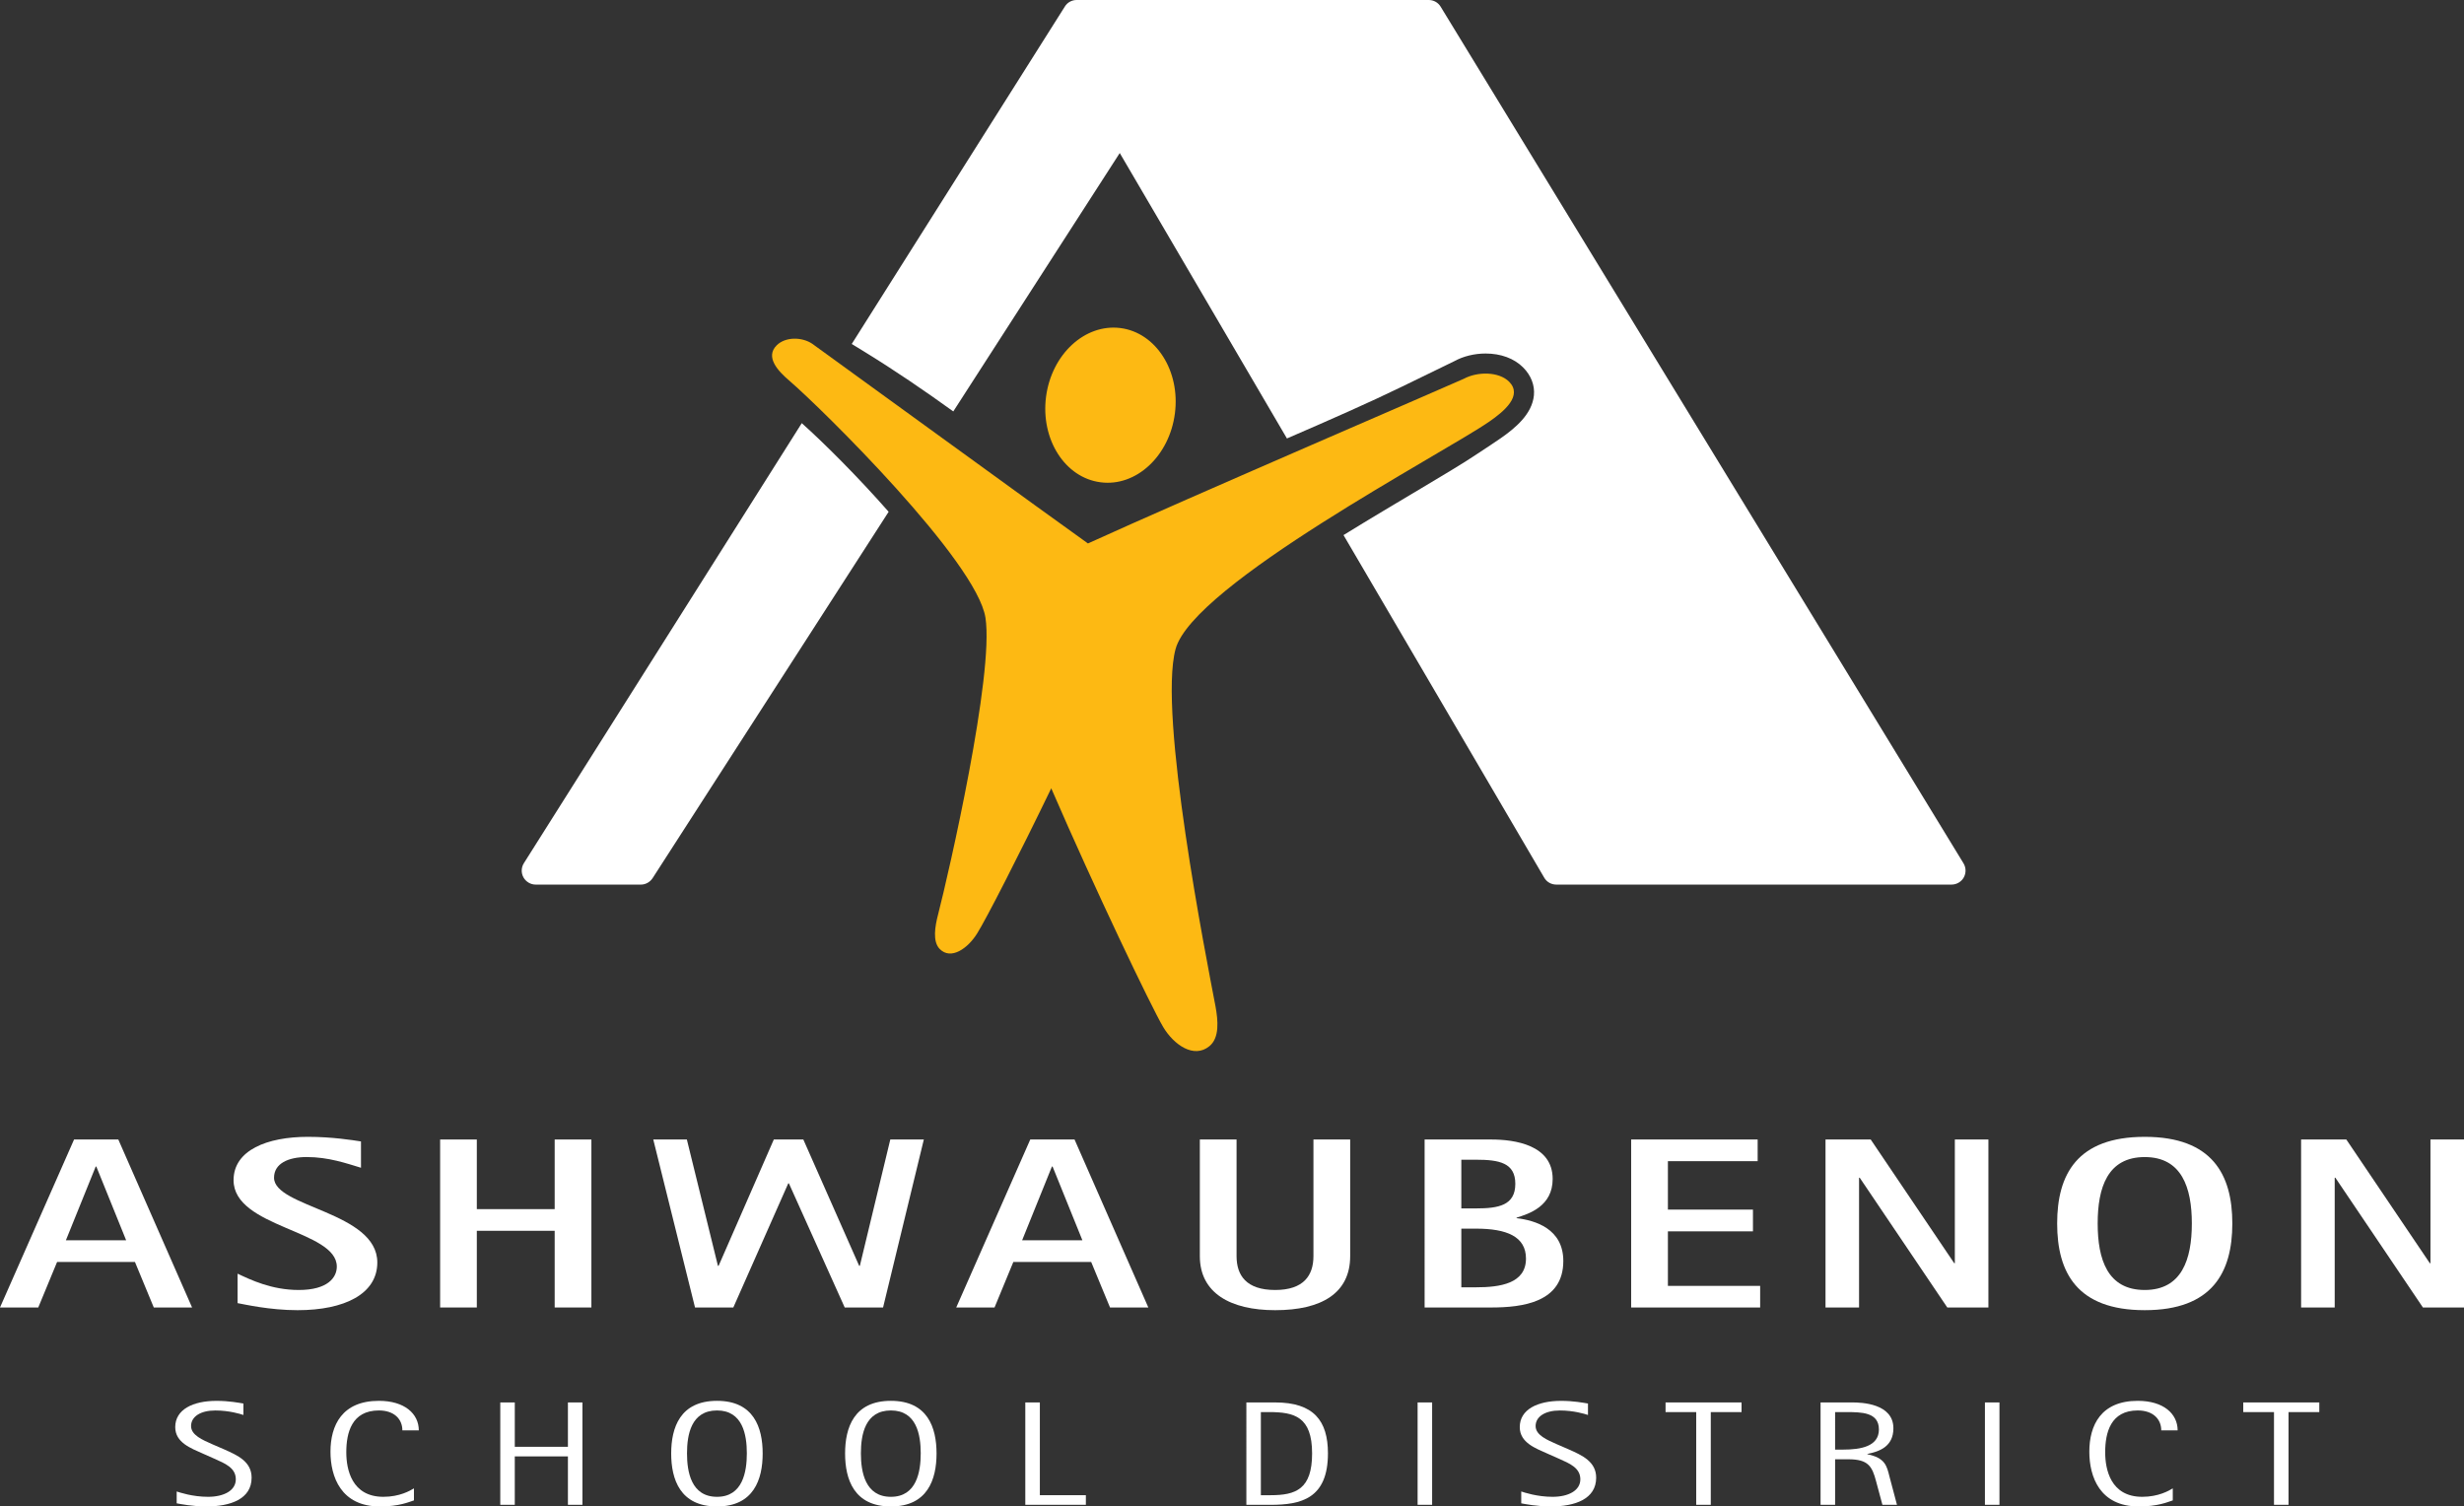 <?xml version="1.0" encoding="utf-8"?>
<!-- Generator: Adobe Illustrator 16.0.3, SVG Export Plug-In . SVG Version: 6.00 Build 0)  -->
<!DOCTYPE svg PUBLIC "-//W3C//DTD SVG 1.1//EN" "http://www.w3.org/Graphics/SVG/1.1/DTD/svg11.dtd">
<svg version="1.1" id="Layer_1" xmlns="http://www.w3.org/2000/svg" xmlns:xlink="http://www.w3.org/1999/xlink" x="0px" y="0px"
	 width="234.253px" height="143.219px" viewBox="0 0 234.253 143.219" enable-background="new 0 0 234.253 143.219"
	 xml:space="preserve">
<rect x="0" y="0" width="234.253" height="143.219" fill="#333333" stroke="none"/>
<g>
	<path fill="#FDB913" d="M111.698,39.309c-0.526,4.051-3.689,6.986-7.064,6.542c-3.383-0.43-5.708-4.073-5.188-8.124
		c0.528-4.044,3.692-6.971,7.077-6.539C109.9,31.624,112.224,35.267,111.698,39.309z"/>
	<path fill="#FDB913" d="M143.476,36.291c-0.986-0.977-3.006-0.983-4.318-0.277c-0.345,0.19-26.353,11.377-35.729,15.652
		c-0.042-0.034-0.088-0.066-0.13-0.097c-2.02-1.414-25.781-18.686-26.075-18.885c-0.973-0.657-2.547-0.684-3.384,0.145
		c-1.124,1.114,0.136,2.451,1.169,3.333c3.168,2.721,17.854,17.209,18.68,22.571c0.831,5.393-3.496,24.299-4.502,28.192
		c-0.299,1.146-0.545,2.587,0.156,3.298c1.055,1.073,2.656-0.031,3.56-1.49c0.843-1.338,3.948-7.391,7.039-13.789
		c4.159,9.606,9.479,20.725,10.642,22.695c1.012,1.693,2.92,3.033,4.396,1.82c0.978-0.8,0.82-2.449,0.579-3.779
		c-0.858-4.496-5.477-27.826-3.796-33.977c1.662-6.137,25.466-18.604,29.827-21.622C143.015,39.095,144.775,37.614,143.476,36.291z"
		/>
</g>
<g>
	<g>
		<path fill="#FFFFFF" d="M76.225,40.229l-26.417,41.83c-0.262,0.412-0.275,0.928-0.043,1.352c0.232,0.416,0.68,0.688,1.162,0.688
			h10.005c0.447,0,0.86-0.236,1.108-0.609l22.443-34.835C81.512,45.276,78.274,42.059,76.225,40.229z"/>
		<path fill="#FFFFFF" d="M186.671,82.076L136.96,0.632C136.72,0.238,136.296,0,135.833,0h-33.476c-0.461,0-0.886,0.233-1.123,0.624
			l-20.26,32.079c0.341,0.204,0.702,0.428,1.092,0.666c2.925,1.79,5.829,3.77,8.563,5.745l15.826-24.566l15.894,27.136
			c4.133-1.781,8.01-3.502,10.817-4.868c2.914-1.42,4.887-2.386,5.108-2.485c0.841-0.462,1.897-0.723,2.959-0.723
			c1.449,0,2.718,0.464,3.578,1.33c0.745,0.75,1.11,1.69,1.019,2.646c-0.176,1.79-1.771,3.113-3.153,4.074
			c-0.548,0.376-1.349,0.915-2.331,1.554c-2.287,1.536-7.436,4.46-12.619,7.658l19.078,32.563c0.229,0.412,0.675,0.664,1.145,0.664
			h37.588c0.482,0,0.931-0.271,1.158-0.68C186.929,83.005,186.921,82.489,186.671,82.076z"/>
	</g>
	<g>
		<path fill="#FFFFFF" d="M7.041,108.333h4.207l7.013,15.97h-3.64l-1.791-4.326H5.427l-1.789,4.326H0L7.041,108.333z M6.263,117.916
			h5.731l-2.837-7.014H9.1L6.263,117.916z"/>
		<path fill="#FFFFFF" d="M34.319,111.018c-1.375-0.414-3.074-1.018-5.164-1.018c-1.73,0-3.102,0.604-3.102,1.967
			c0,2.823,9.818,3.239,9.818,8.057c0,2.985-3.106,4.535-7.578,4.535c-2.658,0-5.075-0.558-5.706-0.67v-2.801
			c1.229,0.577,3.226,1.551,5.821,1.551c2.748,0,3.613-1.184,3.613-2.224c0-3.474-9.816-3.683-9.816-8.218
			c0-2.848,3.189-4.118,7.07-4.118c2.296,0,4.298,0.321,5.043,0.438L34.319,111.018L34.319,111.018z"/>
		<path fill="#FFFFFF" d="M41.843,108.333h3.488v6.619h7.402v-6.619h3.49v15.97h-3.49v-7.291h-7.402v7.291h-3.488V108.333z"/>
		<path fill="#FFFFFF" d="M62.107,108.333H65.3l2.955,12.013h0.061l5.251-12.013h2.806l5.311,12.013h0.061l2.896-12.013h3.188
			l-3.875,15.97h-3.646l-5.307-11.801h-0.06l-5.224,11.801h-3.641L62.107,108.333z"/>
		<path fill="#FFFFFF" d="M97.948,108.333h4.209l7.015,15.97h-3.642l-1.791-4.326h-7.402l-1.787,4.326h-3.641L97.948,108.333z
			 M97.173,117.916h5.732l-2.836-7.014h-0.062L97.173,117.916z"/>
		<path fill="#FFFFFF" d="M128.362,119.421c0,3.519-2.716,5.138-7.132,5.138c-4.237,0-7.161-1.619-7.161-5.138v-11.088h3.491v11.088
			c0,1.828,0.924,3.218,3.67,3.218c2.715,0,3.639-1.39,3.639-3.218v-11.088h3.493V119.421L128.362,119.421z"/>
		<path fill="#FFFFFF" d="M135.438,108.333h6.327c2.234,0,5.847,0.508,5.847,3.751c0,2.592-2.237,3.309-3.433,3.68v0.047
			c1.761,0.207,4.445,0.996,4.445,4.072c0,3.938-3.875,4.42-6.859,4.42h-6.327V108.333z M138.928,114.883h1.401
			c2.118,0,3.732-0.275,3.732-2.338c0-1.99-1.523-2.291-3.732-2.291h-1.401V114.883z M138.928,122.384h1.401
			c2.27,0,4.746-0.349,4.746-2.731c0-2.107-1.85-2.846-4.746-2.846h-1.401V122.384z"/>
		<path fill="#FFFFFF" d="M155.076,108.333h12.025v2.062h-8.533v4.604h8.086v2.063h-8.086v5.184h8.771v2.061h-12.264V108.333
			L155.076,108.333z"/>
		<path fill="#FFFFFF" d="M173.552,108.333h4.297l7.939,11.759h0.059v-11.759h3.191v15.97h-3.908l-8.326-12.336h-0.063v12.336
			h-3.189V108.333L173.552,108.333z"/>
		<path fill="#FFFFFF" d="M195.574,116.316c0-4.65,1.885-8.237,8.328-8.237c6.416,0,8.325,3.587,8.325,8.237
			c0,4.652-1.909,8.242-8.325,8.242C197.458,124.559,195.574,120.971,195.574,116.316z M203.902,122.639
			c3.521,0,4.477-2.918,4.477-6.322c0-3.399-0.955-6.315-4.477-6.315c-3.551,0-4.475,2.916-4.475,6.315
			C199.428,119.721,200.352,122.639,203.902,122.639z"/>
		<path fill="#FFFFFF" d="M218.766,108.333h4.3l7.938,11.759h0.06v-11.759h3.19v15.97h-3.906l-8.324-12.336h-0.063v12.336h-3.193
			L218.766,108.333L218.766,108.333z"/>
	</g>
	<g>
		<path fill="#FFFFFF" d="M21.336,137.803c1.239,0.551,2.585,1.143,2.585,2.682c0,2.031-2.018,2.734-4.305,2.734
			c-1.309,0-2.495-0.238-2.818-0.297v-1.127c0.268,0.085,1.493,0.507,2.979,0.507c1.505,0,2.642-0.592,2.642-1.663
			c0-1.102-1.03-1.509-2.041-1.961l-1.078-0.479c-1.135-0.507-2.64-1.043-2.64-2.524c0-1.676,1.681-2.496,3.93-2.496
			c1.173,0,2.128,0.184,2.552,0.254v1.088c-0.299-0.102-1.364-0.427-2.672-0.427c-1.4,0-2.305,0.579-2.305,1.481
			c0,0.861,1.08,1.313,2.036,1.736L21.336,137.803z"/>
		<path fill="#FFFFFF" d="M39.355,142.641c-0.517,0.168-1.417,0.578-3.243,0.578c-3.7,0-4.693-2.834-4.693-5.203
			c0-2.511,1.1-4.839,4.605-4.839c2.443,0,3.792,1.228,3.792,2.81h-1.562c0-1.088-0.797-1.895-2.23-1.895
			c-2.586,0-3.101,2.115-3.101,3.979c0,1.623,0.515,4.231,3.526,4.231c1.542,0,2.533-0.577,2.905-0.802L39.355,142.641
			L39.355,142.641z"/>
		<path fill="#FFFFFF" d="M47.562,133.33h1.379v4.219h5.051v-4.219h1.38v9.732h-1.38v-4.6H48.94v4.6h-1.379L47.562,133.33
			L47.562,133.33z"/>
		<path fill="#FFFFFF" d="M63.81,138.184c0-2.468,0.852-5.007,4.358-5.007c3.487,0,4.339,2.539,4.339,5.007
			c0,2.455-0.852,5.035-4.339,5.035C64.661,143.219,63.81,140.639,63.81,138.184z M68.168,142.302c2.442,0,2.834-2.383,2.834-4.133
			c0-1.763-0.392-4.077-2.834-4.077c-2.464,0-2.854,2.314-2.854,4.077C65.313,139.919,65.704,142.302,68.168,142.302z"/>
		<path fill="#FFFFFF" d="M80.343,138.184c0-2.468,0.85-5.007,4.355-5.007c3.492,0,4.34,2.539,4.34,5.007
			c0,2.455-0.848,5.035-4.34,5.035C81.192,143.219,80.343,140.639,80.343,138.184z M84.698,142.302c2.445,0,2.836-2.383,2.836-4.133
			c0-1.763-0.391-4.077-2.836-4.077c-2.461,0-2.852,2.314-2.852,4.077C81.847,139.919,82.237,142.302,84.698,142.302z"/>
		<path fill="#FFFFFF" d="M97.476,133.33h1.383v8.818h4.375v0.914h-5.758V133.33z"/>
		<path fill="#FFFFFF" d="M118.492,133.33h2.742c3.666,0,5.014,1.75,5.014,4.839c0,4.315-2.568,4.896-5.455,4.896h-2.301V133.33z
			 M119.871,142.148h0.94c2.374,0,3.931-0.564,3.931-3.967c0-3.512-1.701-3.935-4.093-3.935h-0.778V142.148z"/>
		<path fill="#FFFFFF" d="M134.772,133.33h1.381v9.732h-1.381V133.33z"/>
		<path fill="#FFFFFF" d="M149.162,137.803c1.237,0.551,2.586,1.143,2.586,2.682c0,2.031-2.02,2.734-4.307,2.734
			c-1.313,0-2.498-0.238-2.816-0.297v-1.127c0.265,0.085,1.49,0.507,2.979,0.507c1.505,0,2.639-0.592,2.639-1.663
			c0-1.102-1.029-1.509-2.037-1.961l-1.082-0.479c-1.133-0.507-2.64-1.043-2.64-2.524c0-1.676,1.683-2.496,3.935-2.496
			c1.168,0,2.125,0.184,2.551,0.254v1.088c-0.301-0.102-1.363-0.427-2.674-0.427c-1.398,0-2.305,0.579-2.305,1.481
			c0,0.861,1.081,1.313,2.037,1.736L149.162,137.803z"/>
		<path fill="#FFFFFF" d="M161.259,134.248h-2.914v-0.918h7.225v0.918h-2.926v8.814h-1.385V134.248L161.259,134.248z"/>
		<path fill="#FFFFFF" d="M173.082,133.33h3.029c0.831,0,3.895,0.086,3.895,2.456c0,1.749-1.342,2.216-2.479,2.44v0.027
			c1.685,0.352,1.845,1.072,2.112,2.145l0.708,2.664h-1.384l-0.604-2.242c-0.372-1.409-0.742-2.086-2.622-2.086h-1.272v4.328h-1.383
			V133.33L173.082,133.33z M174.464,137.814h0.762c1.665,0,3.402-0.293,3.402-1.916c0-1.65-1.666-1.65-3.135-1.65h-1.029V137.814
			L174.464,137.814z"/>
		<path fill="#FFFFFF" d="M188.708,133.33h1.381v9.732h-1.381V133.33z"/>
		<path fill="#FFFFFF" d="M206.567,142.641c-0.517,0.168-1.417,0.578-3.239,0.578c-3.705,0-4.695-2.834-4.695-5.203
			c0-2.511,1.1-4.839,4.604-4.839c2.446,0,3.792,1.228,3.792,2.81h-1.558c0-1.088-0.799-1.895-2.234-1.895
			c-2.585,0-3.097,2.115-3.097,3.979c0,1.623,0.512,4.231,3.524,4.231c1.539,0,2.532-0.577,2.902-0.802L206.567,142.641
			L206.567,142.641z"/>
		<path fill="#FFFFFF" d="M216.189,134.248h-2.922v-0.918h7.229v0.918h-2.925v8.814h-1.382V134.248z"/>
	</g>
</g>
</svg>
